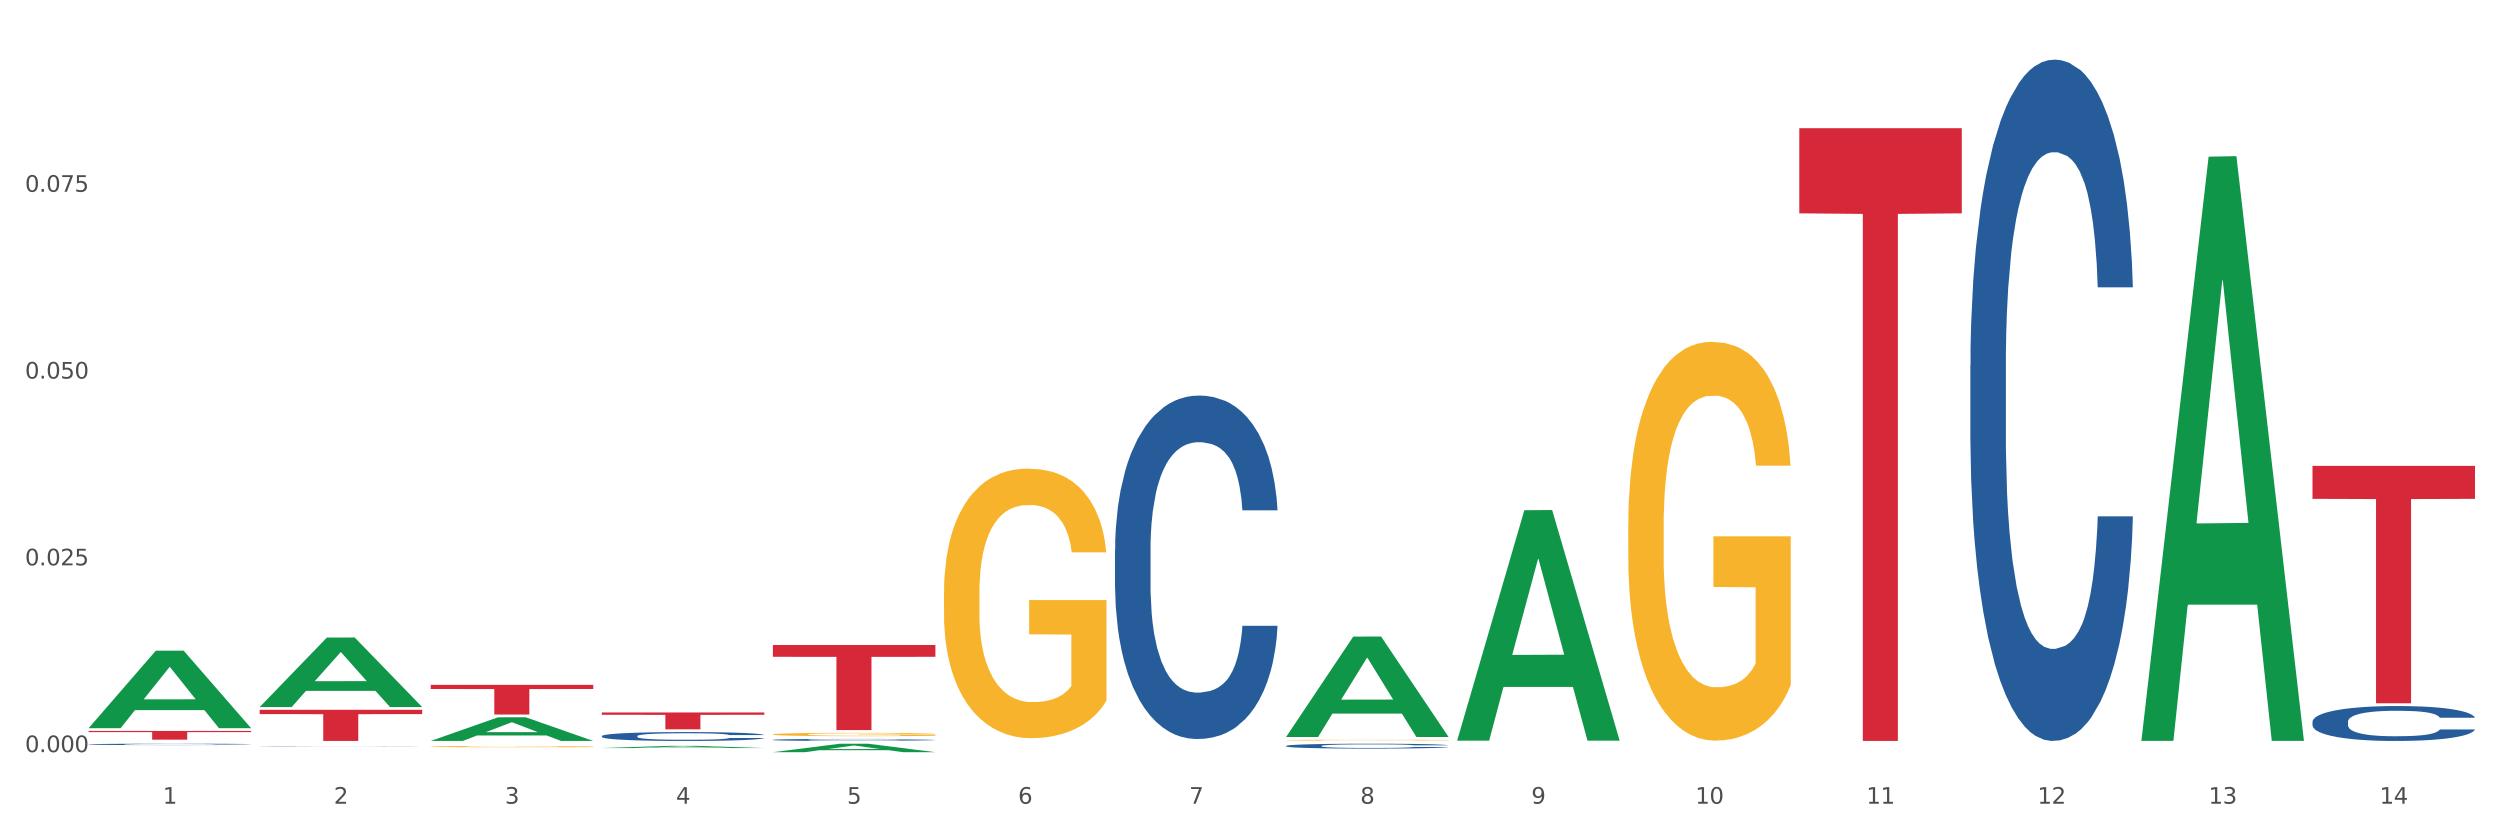 <?xml version="1.0" encoding="utf-8" standalone="no"?>
<!DOCTYPE svg PUBLIC "-//W3C//DTD SVG 1.1//EN"
  "http://www.w3.org/Graphics/SVG/1.1/DTD/svg11.dtd">
<svg xmlns:xlink="http://www.w3.org/1999/xlink" width="1080pt" height="360pt" viewBox="0 0 1080 360" xmlns="http://www.w3.org/2000/svg" version="1.1">
 <rect x="0" y="0" width="1080" height="360" fill="#333333" stroke="none"/>
 <defs>
  <style type="text/css">*{stroke-linejoin: round; stroke-linecap: butt}</style>
 </defs>
 <g id="figure_1">
  <g id="patch_1">
   <path d="M 0 360 
L 1080 360 
L 1080 0 
L 0 0 
z
" style="fill: #ffffff; stroke: #ffffff; stroke-linejoin: miter"/>
  </g>
  <g id="axes_1">
   <g id="matplotlib.axis_1">
    <g id="xtick_1">
     <g id="text_1">
      <!-- 1 -->
      <g style="fill: #4d4d4d" transform="translate(70.332 347.204) scale(0.096 -0.096)">
       <defs>
        <path id="DejaVuSans-31" d="M 794 531 
L 1825 531 
L 1825 4091 
L 703 3866 
L 703 4441 
L 1819 4666 
L 2450 4666 
L 2450 531 
L 3481 531 
L 3481 0 
L 794 0 
L 794 531 
z
" transform="scale(0.016)"/>
       </defs>
       <use xlink:href="#DejaVuSans-31"/>
      </g>
     </g>
    </g>
    <g id="xtick_2">
     <g id="text_2">
      <!-- 2 -->
      <g style="fill: #4d4d4d" transform="translate(144.233 347.204) scale(0.096 -0.096)">
       <defs>
        <path id="DejaVuSans-32" d="M 1228 531 
L 3431 531 
L 3431 0 
L 469 0 
L 469 531 
Q 828 903 1448 1529 
Q 2069 2156 2228 2338 
Q 2531 2678 2651 2914 
Q 2772 3150 2772 3378 
Q 2772 3750 2511 3984 
Q 2250 4219 1831 4219 
Q 1534 4219 1204 4116 
Q 875 4013 500 3803 
L 500 4441 
Q 881 4594 1212 4672 
Q 1544 4750 1819 4750 
Q 2544 4750 2975 4387 
Q 3406 4025 3406 3419 
Q 3406 3131 3298 2873 
Q 3191 2616 2906 2266 
Q 2828 2175 2409 1742 
Q 1991 1309 1228 531 
z
" transform="scale(0.016)"/>
       </defs>
       <use xlink:href="#DejaVuSans-32"/>
      </g>
     </g>
    </g>
    <g id="xtick_3">
     <g id="text_3">
      <!-- 3 -->
      <g style="fill: #4d4d4d" transform="translate(218.134 347.204) scale(0.096 -0.096)">
       <defs>
        <path id="DejaVuSans-33" d="M 2597 2516 
Q 3050 2419 3304 2112 
Q 3559 1806 3559 1356 
Q 3559 666 3084 287 
Q 2609 -91 1734 -91 
Q 1441 -91 1130 -33 
Q 819 25 488 141 
L 488 750 
Q 750 597 1062 519 
Q 1375 441 1716 441 
Q 2309 441 2620 675 
Q 2931 909 2931 1356 
Q 2931 1769 2642 2001 
Q 2353 2234 1838 2234 
L 1294 2234 
L 1294 2753 
L 1863 2753 
Q 2328 2753 2575 2939 
Q 2822 3125 2822 3475 
Q 2822 3834 2567 4026 
Q 2313 4219 1838 4219 
Q 1578 4219 1281 4162 
Q 984 4106 628 3988 
L 628 4550 
Q 988 4650 1302 4700 
Q 1616 4750 1894 4750 
Q 2613 4750 3031 4423 
Q 3450 4097 3450 3541 
Q 3450 3153 3228 2886 
Q 3006 2619 2597 2516 
z
" transform="scale(0.016)"/>
       </defs>
       <use xlink:href="#DejaVuSans-33"/>
      </g>
     </g>
    </g>
    <g id="xtick_4">
     <g id="text_4">
      <!-- 4 -->
      <g style="fill: #4d4d4d" transform="translate(292.034 347.204) scale(0.096 -0.096)">
       <defs>
        <path id="DejaVuSans-34" d="M 2419 4116 
L 825 1625 
L 2419 1625 
L 2419 4116 
z
M 2253 4666 
L 3047 4666 
L 3047 1625 
L 3713 1625 
L 3713 1100 
L 3047 1100 
L 3047 0 
L 2419 0 
L 2419 1100 
L 313 1100 
L 313 1709 
L 2253 4666 
z
" transform="scale(0.016)"/>
       </defs>
       <use xlink:href="#DejaVuSans-34"/>
      </g>
     </g>
    </g>
    <g id="xtick_5">
     <g id="text_5">
      <!-- 5 -->
      <g style="fill: #4d4d4d" transform="translate(365.935 347.204) scale(0.096 -0.096)">
       <defs>
        <path id="DejaVuSans-35" d="M 691 4666 
L 3169 4666 
L 3169 4134 
L 1269 4134 
L 1269 2991 
Q 1406 3038 1543 3061 
Q 1681 3084 1819 3084 
Q 2600 3084 3056 2656 
Q 3513 2228 3513 1497 
Q 3513 744 3044 326 
Q 2575 -91 1722 -91 
Q 1428 -91 1123 -41 
Q 819 9 494 109 
L 494 744 
Q 775 591 1075 516 
Q 1375 441 1709 441 
Q 2250 441 2565 725 
Q 2881 1009 2881 1497 
Q 2881 1984 2565 2268 
Q 2250 2553 1709 2553 
Q 1456 2553 1204 2497 
Q 953 2441 691 2322 
L 691 4666 
z
" transform="scale(0.016)"/>
       </defs>
       <use xlink:href="#DejaVuSans-35"/>
      </g>
     </g>
    </g>
    <g id="xtick_6">
     <g id="text_6">
      <!-- 6 -->
      <g style="fill: #4d4d4d" transform="translate(439.836 347.204) scale(0.096 -0.096)">
       <defs>
        <path id="DejaVuSans-36" d="M 2113 2584 
Q 1688 2584 1439 2293 
Q 1191 2003 1191 1497 
Q 1191 994 1439 701 
Q 1688 409 2113 409 
Q 2538 409 2786 701 
Q 3034 994 3034 1497 
Q 3034 2003 2786 2293 
Q 2538 2584 2113 2584 
z
M 3366 4563 
L 3366 3988 
Q 3128 4100 2886 4159 
Q 2644 4219 2406 4219 
Q 1781 4219 1451 3797 
Q 1122 3375 1075 2522 
Q 1259 2794 1537 2939 
Q 1816 3084 2150 3084 
Q 2853 3084 3261 2657 
Q 3669 2231 3669 1497 
Q 3669 778 3244 343 
Q 2819 -91 2113 -91 
Q 1303 -91 875 529 
Q 447 1150 447 2328 
Q 447 3434 972 4092 
Q 1497 4750 2381 4750 
Q 2619 4750 2861 4703 
Q 3103 4656 3366 4563 
z
" transform="scale(0.016)"/>
       </defs>
       <use xlink:href="#DejaVuSans-36"/>
      </g>
     </g>
    </g>
    <g id="xtick_7">
     <g id="text_7">
      <!-- 7 -->
      <g style="fill: #4d4d4d" transform="translate(513.737 347.204) scale(0.096 -0.096)">
       <defs>
        <path id="DejaVuSans-37" d="M 525 4666 
L 3525 4666 
L 3525 4397 
L 1831 0 
L 1172 0 
L 2766 4134 
L 525 4134 
L 525 4666 
z
" transform="scale(0.016)"/>
       </defs>
       <use xlink:href="#DejaVuSans-37"/>
      </g>
     </g>
    </g>
    <g id="xtick_8">
     <g id="text_8">
      <!-- 8 -->
      <g style="fill: #4d4d4d" transform="translate(587.638 347.204) scale(0.096 -0.096)">
       <defs>
        <path id="DejaVuSans-38" d="M 2034 2216 
Q 1584 2216 1326 1975 
Q 1069 1734 1069 1313 
Q 1069 891 1326 650 
Q 1584 409 2034 409 
Q 2484 409 2743 651 
Q 3003 894 3003 1313 
Q 3003 1734 2745 1975 
Q 2488 2216 2034 2216 
z
M 1403 2484 
Q 997 2584 770 2862 
Q 544 3141 544 3541 
Q 544 4100 942 4425 
Q 1341 4750 2034 4750 
Q 2731 4750 3128 4425 
Q 3525 4100 3525 3541 
Q 3525 3141 3298 2862 
Q 3072 2584 2669 2484 
Q 3125 2378 3379 2068 
Q 3634 1759 3634 1313 
Q 3634 634 3220 271 
Q 2806 -91 2034 -91 
Q 1263 -91 848 271 
Q 434 634 434 1313 
Q 434 1759 690 2068 
Q 947 2378 1403 2484 
z
M 1172 3481 
Q 1172 3119 1398 2916 
Q 1625 2713 2034 2713 
Q 2441 2713 2670 2916 
Q 2900 3119 2900 3481 
Q 2900 3844 2670 4047 
Q 2441 4250 2034 4250 
Q 1625 4250 1398 4047 
Q 1172 3844 1172 3481 
z
" transform="scale(0.016)"/>
       </defs>
       <use xlink:href="#DejaVuSans-38"/>
      </g>
     </g>
    </g>
    <g id="xtick_9">
     <g id="text_9">
      <!-- 9 -->
      <g style="fill: #4d4d4d" transform="translate(661.539 347.204) scale(0.096 -0.096)">
       <defs>
        <path id="DejaVuSans-39" d="M 703 97 
L 703 672 
Q 941 559 1184 500 
Q 1428 441 1663 441 
Q 2288 441 2617 861 
Q 2947 1281 2994 2138 
Q 2813 1869 2534 1725 
Q 2256 1581 1919 1581 
Q 1219 1581 811 2004 
Q 403 2428 403 3163 
Q 403 3881 828 4315 
Q 1253 4750 1959 4750 
Q 2769 4750 3195 4129 
Q 3622 3509 3622 2328 
Q 3622 1225 3098 567 
Q 2575 -91 1691 -91 
Q 1453 -91 1209 -44 
Q 966 3 703 97 
z
M 1959 2075 
Q 2384 2075 2632 2365 
Q 2881 2656 2881 3163 
Q 2881 3666 2632 3958 
Q 2384 4250 1959 4250 
Q 1534 4250 1286 3958 
Q 1038 3666 1038 3163 
Q 1038 2656 1286 2365 
Q 1534 2075 1959 2075 
z
" transform="scale(0.016)"/>
       </defs>
       <use xlink:href="#DejaVuSans-39"/>
      </g>
     </g>
    </g>
    <g id="xtick_10">
     <g id="text_10">
      <!-- 10 -->
      <g style="fill: #4d4d4d" transform="translate(732.386 347.204) scale(0.096 -0.096)">
       <defs>
        <path id="DejaVuSans-30" d="M 2034 4250 
Q 1547 4250 1301 3770 
Q 1056 3291 1056 2328 
Q 1056 1369 1301 889 
Q 1547 409 2034 409 
Q 2525 409 2770 889 
Q 3016 1369 3016 2328 
Q 3016 3291 2770 3770 
Q 2525 4250 2034 4250 
z
M 2034 4750 
Q 2819 4750 3233 4129 
Q 3647 3509 3647 2328 
Q 3647 1150 3233 529 
Q 2819 -91 2034 -91 
Q 1250 -91 836 529 
Q 422 1150 422 2328 
Q 422 3509 836 4129 
Q 1250 4750 2034 4750 
z
" transform="scale(0.016)"/>
       </defs>
       <use xlink:href="#DejaVuSans-31"/>
       <use xlink:href="#DejaVuSans-30" transform="translate(63.623 0)"/>
      </g>
     </g>
    </g>
    <g id="xtick_11">
     <g id="text_11">
      <!-- 11 -->
      <g style="fill: #4d4d4d" transform="translate(806.287 347.204) scale(0.096 -0.096)">
       <use xlink:href="#DejaVuSans-31"/>
       <use xlink:href="#DejaVuSans-31" transform="translate(63.623 0)"/>
      </g>
     </g>
    </g>
    <g id="xtick_12">
     <g id="text_12">
      <!-- 12 -->
      <g style="fill: #4d4d4d" transform="translate(880.187 347.204) scale(0.096 -0.096)">
       <use xlink:href="#DejaVuSans-31"/>
       <use xlink:href="#DejaVuSans-32" transform="translate(63.623 0)"/>
      </g>
     </g>
    </g>
    <g id="xtick_13">
     <g id="text_13">
      <!-- 13 -->
      <g style="fill: #4d4d4d" transform="translate(954.088 347.204) scale(0.096 -0.096)">
       <use xlink:href="#DejaVuSans-31"/>
       <use xlink:href="#DejaVuSans-33" transform="translate(63.623 0)"/>
      </g>
     </g>
    </g>
    <g id="xtick_14">
     <g id="text_14">
      <!-- 14 -->
      <g style="fill: #4d4d4d" transform="translate(1027.989 347.204) scale(0.096 -0.096)">
       <use xlink:href="#DejaVuSans-31"/>
       <use xlink:href="#DejaVuSans-34" transform="translate(63.623 0)"/>
      </g>
     </g>
    </g>
    <g id="xtick_15"/>
    <g id="xtick_16"/>
    <g id="xtick_17"/>
    <g id="xtick_18"/>
    <g id="xtick_19"/>
    <g id="xtick_20"/>
    <g id="xtick_21"/>
    <g id="xtick_22"/>
    <g id="xtick_23"/>
    <g id="xtick_24"/>
    <g id="xtick_25"/>
    <g id="xtick_26"/>
    <g id="xtick_27"/>
   </g>
   <g id="matplotlib.axis_2">
    <g id="ytick_1">
     <g id="text_15">
      <!-- 0.000 -->
      <g style="fill: #4d4d4d" transform="translate(10.8 324.926) scale(0.096 -0.096)">
       <defs>
        <path id="DejaVuSans-2e" d="M 684 794 
L 1344 794 
L 1344 0 
L 684 0 
L 684 794 
z
" transform="scale(0.016)"/>
       </defs>
       <use xlink:href="#DejaVuSans-30"/>
       <use xlink:href="#DejaVuSans-2e" transform="translate(63.623 0)"/>
       <use xlink:href="#DejaVuSans-30" transform="translate(95.41 0)"/>
       <use xlink:href="#DejaVuSans-30" transform="translate(159.033 0)"/>
       <use xlink:href="#DejaVuSans-30" transform="translate(222.656 0)"/>
      </g>
     </g>
    </g>
    <g id="ytick_2">
     <g id="text_16">
      <!-- 0.025 -->
      <g style="fill: #4d4d4d" transform="translate(10.8 244.236) scale(0.096 -0.096)">
       <use xlink:href="#DejaVuSans-30"/>
       <use xlink:href="#DejaVuSans-2e" transform="translate(63.623 0)"/>
       <use xlink:href="#DejaVuSans-30" transform="translate(95.41 0)"/>
       <use xlink:href="#DejaVuSans-32" transform="translate(159.033 0)"/>
       <use xlink:href="#DejaVuSans-35" transform="translate(222.656 0)"/>
      </g>
     </g>
    </g>
    <g id="ytick_3">
     <g id="text_17">
      <!-- 0.050 -->
      <g style="fill: #4d4d4d" transform="translate(10.8 163.546) scale(0.096 -0.096)">
       <use xlink:href="#DejaVuSans-30"/>
       <use xlink:href="#DejaVuSans-2e" transform="translate(63.623 0)"/>
       <use xlink:href="#DejaVuSans-30" transform="translate(95.41 0)"/>
       <use xlink:href="#DejaVuSans-35" transform="translate(159.033 0)"/>
       <use xlink:href="#DejaVuSans-30" transform="translate(222.656 0)"/>
      </g>
     </g>
    </g>
    <g id="ytick_4">
     <g id="text_18">
      <!-- 0.075 -->
      <g style="fill: #4d4d4d" transform="translate(10.8 82.856) scale(0.096 -0.096)">
       <use xlink:href="#DejaVuSans-30"/>
       <use xlink:href="#DejaVuSans-2e" transform="translate(63.623 0)"/>
       <use xlink:href="#DejaVuSans-30" transform="translate(95.41 0)"/>
       <use xlink:href="#DejaVuSans-37" transform="translate(159.033 0)"/>
       <use xlink:href="#DejaVuSans-35" transform="translate(222.656 0)"/>
      </g>
     </g>
    </g>
    <g id="ytick_5"/>
    <g id="ytick_6"/>
    <g id="ytick_7"/>
    <g id="ytick_8"/>
   </g>
   <g id="PolyCollection_1">
    <path d="M 38.283 314.52 
L 38.355 314.489 
L 67.306 281.102 
L 79.321 281.07 
L 108.489 314.583 
L 94.592 314.583 
L 88.296 306.779 
L 58.404 306.779 
L 58.187 306.905 
L 52.107 314.583 
L 38.283 314.583 
L 38.283 314.52 
L 62.167 302.122 
L 84.532 302.091 
L 73.458 288.213 
L 73.314 288.151 
L 73.169 288.245 
L 62.095 302.091 
L 62.167 302.122 
L 38.283 314.52 
z
" clip-path="url(#p59186257cb)" style="fill: #109648"/>
    <path d="M 333.886 319.613 
L 333.969 319.612 
L 333.969 319.589 
L 334.218 319.559 
L 335.131 319.503 
L 336.293 319.46 
L 338.285 319.41 
L 339.363 319.389 
L 340.774 319.366 
L 343.679 319.328 
L 346.998 319.296 
L 349.322 319.278 
L 351.064 319.267 
L 354.965 319.247 
L 357.205 319.238 
L 359.529 319.231 
L 361.521 319.226 
L 364.84 319.221 
L 367.496 319.218 
L 370.566 319.217 
L 373.139 319.218 
L 376.541 319.221 
L 381.52 319.231 
L 383.429 319.237 
L 386.001 319.246 
L 388.657 319.259 
L 390.815 319.272 
L 393.304 319.29 
L 395.877 319.315 
L 398.366 319.345 
L 400.109 319.373 
L 401.52 319.403 
L 402.764 319.439 
L 403.677 319.478 
L 404.092 319.511 
L 388.906 319.511 
L 388.491 319.482 
L 387.661 319.45 
L 386.831 319.428 
L 385.918 319.41 
L 384.508 319.39 
L 383.263 319.377 
L 381.188 319.362 
L 379.28 319.352 
L 377.703 319.347 
L 375.794 319.342 
L 371.728 319.337 
L 368.823 319.337 
L 366.998 319.339 
L 364.757 319.343 
L 362.848 319.348 
L 360.608 319.358 
L 358.865 319.368 
L 357.122 319.382 
L 356.127 319.392 
L 354.633 319.409 
L 353.637 319.424 
L 352.309 319.449 
L 351.562 319.466 
L 350.235 319.512 
L 349.654 319.546 
L 349.405 319.569 
L 349.239 319.595 
L 349.239 319.72 
L 349.737 319.776 
L 350.152 319.801 
L 350.816 319.828 
L 352.06 319.863 
L 353.886 319.898 
L 355.795 319.923 
L 357.371 319.938 
L 358.865 319.949 
L 360.359 319.958 
L 362.185 319.966 
L 363.678 319.971 
L 365.919 319.976 
L 368.574 319.978 
L 370.649 319.978 
L 374.881 319.974 
L 376.79 319.97 
L 378.616 319.964 
L 380.607 319.956 
L 382.184 319.946 
L 383.097 319.939 
L 384.591 319.923 
L 385.752 319.907 
L 386.748 319.889 
L 387.412 319.873 
L 388.159 319.849 
L 388.74 319.821 
L 388.906 319.807 
L 404.092 319.807 
L 403.76 319.836 
L 403.179 319.864 
L 402.018 319.902 
L 401.105 319.923 
L 399.694 319.95 
L 398.2 319.972 
L 396.126 319.997 
L 394.217 320.016 
L 392.225 320.032 
L 390.068 320.046 
L 386.167 320.066 
L 384.757 320.072 
L 381.769 320.082 
L 379.446 320.087 
L 376.043 320.093 
L 372.558 320.096 
L 368.906 320.097 
L 365.67 320.095 
L 362.102 320.091 
L 359.861 320.086 
L 357.371 320.078 
L 354.467 320.067 
L 351.728 320.054 
L 349.156 320.037 
L 346.749 320.019 
L 344.509 319.998 
L 341.604 319.964 
L 339.446 319.93 
L 337.87 319.899 
L 336.791 319.872 
L 335.712 319.838 
L 335.131 319.815 
L 334.218 319.759 
L 333.886 319.707 
L 333.886 319.613 
z
" clip-path="url(#p59186257cb)" style="fill: #255c99"/>
    <path d="M 481.688 237.549 
L 481.771 237.414 
L 481.771 233.62 
L 482.02 228.471 
L 482.933 218.985 
L 484.095 211.804 
L 486.086 203.402 
L 487.165 199.879 
L 488.576 195.95 
L 491.48 189.581 
L 494.8 184.161 
L 497.123 181.18 
L 498.866 179.283 
L 502.767 175.895 
L 505.007 174.405 
L 507.331 173.185 
L 509.322 172.372 
L 512.642 171.424 
L 515.297 171.017 
L 518.368 170.882 
L 520.94 171.017 
L 524.343 171.559 
L 529.322 173.185 
L 531.231 174.134 
L 533.803 175.76 
L 536.459 177.928 
L 538.616 180.096 
L 541.106 183.212 
L 543.678 187.278 
L 546.168 192.427 
L 547.911 197.169 
L 549.321 202.183 
L 550.566 208.281 
L 551.479 214.92 
L 551.894 220.476 
L 536.708 220.476 
L 536.293 215.462 
L 535.463 210.042 
L 534.633 206.384 
L 533.72 203.402 
L 532.309 200.015 
L 531.065 197.847 
L 528.99 195.272 
L 527.081 193.646 
L 525.505 192.698 
L 523.596 191.885 
L 519.53 191.072 
L 516.625 191.072 
L 514.799 191.343 
L 512.559 192.02 
L 510.65 192.969 
L 508.41 194.595 
L 506.667 196.356 
L 504.924 198.66 
L 503.928 200.286 
L 502.435 203.267 
L 501.439 205.706 
L 500.111 209.907 
L 499.364 212.888 
L 498.036 220.611 
L 497.455 226.303 
L 497.206 230.232 
L 497.04 234.568 
L 497.04 255.707 
L 497.538 265.192 
L 497.953 269.257 
L 498.617 273.864 
L 499.862 279.826 
L 501.688 285.653 
L 503.596 289.854 
L 505.173 292.428 
L 506.667 294.325 
L 508.161 295.816 
L 509.986 297.171 
L 511.48 297.984 
L 513.721 298.797 
L 516.376 299.203 
L 518.451 299.203 
L 522.683 298.526 
L 524.592 297.848 
L 526.417 296.9 
L 528.409 295.409 
L 529.986 293.783 
L 530.899 292.564 
L 532.392 289.989 
L 533.554 287.279 
L 534.55 284.162 
L 535.214 281.452 
L 535.961 277.387 
L 536.542 272.78 
L 536.708 270.341 
L 551.894 270.341 
L 551.562 275.219 
L 550.981 279.962 
L 549.819 286.331 
L 548.906 289.989 
L 547.496 294.461 
L 546.002 298.255 
L 543.927 302.455 
L 542.019 305.572 
L 540.027 308.282 
L 537.869 310.721 
L 533.969 314.109 
L 532.558 315.057 
L 529.571 316.683 
L 527.247 317.632 
L 523.845 318.58 
L 520.359 319.122 
L 516.708 319.258 
L 513.472 318.987 
L 509.903 318.174 
L 507.663 317.361 
L 505.173 316.141 
L 502.269 314.244 
L 499.53 311.941 
L 496.958 309.231 
L 494.551 306.114 
L 492.31 302.591 
L 489.406 296.764 
L 487.248 291.073 
L 485.671 285.789 
L 484.593 281.317 
L 483.514 275.626 
L 482.933 271.696 
L 482.02 262.211 
L 481.688 253.403 
L 481.688 237.549 
z
" clip-path="url(#p59186257cb)" style="fill: #255c99"/>
    <path d="M 555.589 322.23 
L 555.672 322.228 
L 555.672 322.174 
L 555.921 322.101 
L 556.834 321.965 
L 557.996 321.863 
L 559.987 321.743 
L 561.066 321.693 
L 562.477 321.637 
L 565.381 321.546 
L 568.701 321.468 
L 571.024 321.426 
L 572.767 321.399 
L 576.667 321.351 
L 578.908 321.329 
L 581.232 321.312 
L 583.223 321.3 
L 586.543 321.287 
L 589.198 321.281 
L 592.269 321.279 
L 594.841 321.281 
L 598.244 321.289 
L 603.223 321.312 
L 605.131 321.325 
L 607.704 321.349 
L 610.36 321.38 
L 612.517 321.41 
L 615.007 321.455 
L 617.579 321.513 
L 620.069 321.586 
L 621.812 321.654 
L 623.222 321.726 
L 624.467 321.813 
L 625.38 321.907 
L 625.795 321.987 
L 610.608 321.987 
L 610.194 321.915 
L 609.364 321.838 
L 608.534 321.785 
L 607.621 321.743 
L 606.21 321.695 
L 604.965 321.664 
L 602.891 321.627 
L 600.982 321.604 
L 599.405 321.59 
L 597.497 321.579 
L 593.43 321.567 
L 590.526 321.567 
L 588.7 321.571 
L 586.46 321.581 
L 584.551 321.594 
L 582.31 321.617 
L 580.568 321.642 
L 578.825 321.675 
L 577.829 321.699 
L 576.335 321.741 
L 575.34 321.776 
L 574.012 321.836 
L 573.265 321.878 
L 571.937 321.988 
L 571.356 322.07 
L 571.107 322.126 
L 570.941 322.188 
L 570.941 322.489 
L 571.439 322.624 
L 571.854 322.682 
L 572.518 322.748 
L 573.763 322.833 
L 575.589 322.916 
L 577.497 322.976 
L 579.074 323.013 
L 580.568 323.04 
L 582.061 323.061 
L 583.887 323.081 
L 585.381 323.092 
L 587.621 323.104 
L 590.277 323.11 
L 592.352 323.11 
L 596.584 323.1 
L 598.493 323.09 
L 600.318 323.077 
L 602.31 323.056 
L 603.887 323.032 
L 604.799 323.015 
L 606.293 322.978 
L 607.455 322.94 
L 608.451 322.895 
L 609.115 322.856 
L 609.862 322.798 
L 610.443 322.733 
L 610.608 322.698 
L 625.795 322.698 
L 625.463 322.768 
L 624.882 322.835 
L 623.72 322.926 
L 622.807 322.978 
L 621.397 323.042 
L 619.903 323.096 
L 617.828 323.156 
L 615.92 323.201 
L 613.928 323.239 
L 611.77 323.274 
L 607.87 323.322 
L 606.459 323.336 
L 603.472 323.359 
L 601.148 323.373 
L 597.746 323.386 
L 594.26 323.394 
L 590.609 323.396 
L 587.373 323.392 
L 583.804 323.38 
L 581.564 323.369 
L 579.074 323.351 
L 576.169 323.324 
L 573.431 323.291 
L 570.858 323.253 
L 568.452 323.208 
L 566.211 323.158 
L 563.307 323.075 
L 561.149 322.994 
L 559.572 322.918 
L 558.494 322.855 
L 557.415 322.773 
L 556.834 322.717 
L 555.921 322.582 
L 555.589 322.456 
L 555.589 322.23 
z
" clip-path="url(#p59186257cb)" style="fill: #255c99"/>
    <path d="M 851.192 158.01 
L 851.275 157.741 
L 851.275 150.215 
L 851.524 140 
L 852.437 121.184 
L 853.599 106.937 
L 855.591 90.272 
L 856.67 83.283 
L 858.08 75.488 
L 860.985 62.854 
L 864.304 52.102 
L 866.628 46.188 
L 868.37 42.425 
L 872.271 35.705 
L 874.511 32.748 
L 876.835 30.329 
L 878.827 28.716 
L 882.146 26.835 
L 884.802 26.028 
L 887.872 25.759 
L 890.445 26.028 
L 893.847 27.104 
L 898.826 30.329 
L 900.735 32.211 
L 903.307 35.436 
L 905.963 39.737 
L 908.121 44.038 
L 910.61 50.22 
L 913.183 58.284 
L 915.672 68.499 
L 917.415 77.907 
L 918.826 87.853 
L 920.071 99.949 
L 920.983 113.12 
L 921.398 124.141 
L 906.212 124.141 
L 905.797 114.195 
L 904.967 103.443 
L 904.137 96.185 
L 903.224 90.272 
L 901.814 83.552 
L 900.569 79.251 
L 898.494 74.144 
L 896.586 70.918 
L 895.009 69.037 
L 893.1 67.424 
L 889.034 65.811 
L 886.129 65.811 
L 884.304 66.348 
L 882.063 67.693 
L 880.154 69.574 
L 877.914 72.8 
L 876.171 76.294 
L 874.428 80.864 
L 873.433 84.089 
L 871.939 90.003 
L 870.943 94.841 
L 869.615 103.174 
L 868.868 109.088 
L 867.541 124.41 
L 866.96 135.699 
L 866.711 143.494 
L 866.545 152.096 
L 866.545 194.029 
L 867.043 212.845 
L 867.458 220.909 
L 868.122 230.048 
L 869.366 241.876 
L 871.192 253.434 
L 873.101 261.767 
L 874.677 266.874 
L 876.171 270.637 
L 877.665 273.594 
L 879.491 276.282 
L 880.984 277.895 
L 883.225 279.508 
L 885.88 280.314 
L 887.955 280.314 
L 892.187 278.97 
L 894.096 277.626 
L 895.922 275.745 
L 897.913 272.788 
L 899.49 269.562 
L 900.403 267.143 
L 901.897 262.036 
L 903.058 256.66 
L 904.054 250.477 
L 904.718 245.101 
L 905.465 237.037 
L 906.046 227.898 
L 906.212 223.06 
L 921.398 223.06 
L 921.066 232.737 
L 920.485 242.145 
L 919.324 254.778 
L 918.411 262.036 
L 917 270.906 
L 915.506 278.433 
L 913.432 286.766 
L 911.523 292.948 
L 909.531 298.324 
L 907.374 303.162 
L 903.473 309.882 
L 902.063 311.764 
L 899.075 314.99 
L 896.752 316.871 
L 893.349 318.753 
L 889.864 319.828 
L 886.212 320.097 
L 882.976 319.559 
L 879.408 317.947 
L 877.167 316.334 
L 874.677 313.915 
L 871.773 310.151 
L 869.034 305.582 
L 866.462 300.206 
L 864.055 294.023 
L 861.815 287.034 
L 858.91 275.476 
L 856.752 264.186 
L 855.176 253.703 
L 854.097 244.833 
L 853.018 233.543 
L 852.437 225.748 
L 851.524 206.932 
L 851.192 189.459 
L 851.192 158.01 
z
" clip-path="url(#p59186257cb)" style="fill: #255c99"/>
    <path d="M 998.994 311.787 
L 999.077 311.773 
L 999.077 311.387 
L 999.326 310.863 
L 1000.239 309.899 
L 1001.401 309.168 
L 1003.392 308.314 
L 1004.471 307.956 
L 1005.882 307.556 
L 1008.786 306.908 
L 1012.106 306.357 
L 1014.43 306.054 
L 1016.172 305.861 
L 1020.073 305.516 
L 1022.313 305.365 
L 1024.637 305.241 
L 1026.628 305.158 
L 1029.948 305.062 
L 1032.603 305.02 
L 1035.674 305.006 
L 1038.246 305.02 
L 1041.649 305.075 
L 1046.628 305.241 
L 1048.537 305.337 
L 1051.109 305.503 
L 1053.765 305.723 
L 1055.922 305.944 
L 1058.412 306.26 
L 1060.984 306.674 
L 1063.474 307.198 
L 1065.217 307.68 
L 1066.627 308.19 
L 1067.872 308.81 
L 1068.785 309.485 
L 1069.2 310.05 
L 1054.014 310.05 
L 1053.599 309.54 
L 1052.769 308.989 
L 1051.939 308.617 
L 1051.026 308.314 
L 1049.615 307.969 
L 1048.371 307.749 
L 1046.296 307.487 
L 1044.387 307.322 
L 1042.811 307.225 
L 1040.902 307.142 
L 1036.836 307.06 
L 1033.931 307.06 
L 1032.105 307.087 
L 1029.865 307.156 
L 1027.956 307.253 
L 1025.716 307.418 
L 1023.973 307.597 
L 1022.23 307.832 
L 1021.234 307.997 
L 1019.741 308.3 
L 1018.745 308.548 
L 1017.417 308.975 
L 1016.67 309.279 
L 1015.342 310.064 
L 1014.761 310.643 
L 1014.512 311.043 
L 1014.347 311.484 
L 1014.347 313.633 
L 1014.844 314.598 
L 1015.259 315.012 
L 1015.923 315.48 
L 1017.168 316.087 
L 1018.994 316.679 
L 1020.902 317.106 
L 1022.479 317.368 
L 1023.973 317.561 
L 1025.467 317.713 
L 1027.292 317.851 
L 1028.786 317.933 
L 1031.027 318.016 
L 1033.682 318.057 
L 1035.757 318.057 
L 1039.989 317.988 
L 1041.898 317.919 
L 1043.723 317.823 
L 1045.715 317.671 
L 1047.292 317.506 
L 1048.205 317.382 
L 1049.698 317.12 
L 1050.86 316.845 
L 1051.856 316.528 
L 1052.52 316.252 
L 1053.267 315.839 
L 1053.848 315.37 
L 1054.014 315.122 
L 1069.2 315.122 
L 1068.868 315.618 
L 1068.287 316.1 
L 1067.125 316.748 
L 1066.213 317.12 
L 1064.802 317.575 
L 1063.308 317.961 
L 1061.233 318.388 
L 1059.325 318.705 
L 1057.333 318.981 
L 1055.175 319.229 
L 1051.275 319.573 
L 1049.864 319.67 
L 1046.877 319.835 
L 1044.553 319.932 
L 1041.151 320.028 
L 1037.665 320.083 
L 1034.014 320.097 
L 1030.778 320.069 
L 1027.209 319.987 
L 1024.969 319.904 
L 1022.479 319.78 
L 1019.575 319.587 
L 1016.836 319.353 
L 1014.264 319.077 
L 1011.857 318.76 
L 1009.616 318.402 
L 1006.712 317.809 
L 1004.554 317.23 
L 1002.977 316.693 
L 1001.899 316.238 
L 1000.82 315.659 
L 1000.239 315.26 
L 999.326 314.295 
L 998.994 313.399 
L 998.994 311.787 
z
" clip-path="url(#p59186257cb)" style="fill: #255c99"/>
    <path d="M 38.283 321.553 
L 38.366 321.552 
L 38.366 321.536 
L 38.615 321.515 
L 39.528 321.476 
L 40.69 321.447 
L 42.681 321.412 
L 43.76 321.398 
L 45.171 321.382 
L 48.075 321.356 
L 51.395 321.333 
L 53.718 321.321 
L 55.461 321.313 
L 59.361 321.3 
L 61.602 321.293 
L 63.926 321.288 
L 65.917 321.285 
L 69.237 321.281 
L 71.892 321.28 
L 74.963 321.279 
L 77.535 321.28 
L 80.938 321.282 
L 85.917 321.288 
L 87.825 321.292 
L 90.398 321.299 
L 93.053 321.308 
L 95.211 321.317 
L 97.701 321.33 
L 100.273 321.346 
L 102.763 321.367 
L 104.506 321.387 
L 105.916 321.407 
L 107.161 321.432 
L 108.074 321.46 
L 108.489 321.482 
L 93.302 321.482 
L 92.888 321.462 
L 92.058 321.44 
L 91.228 321.425 
L 90.315 321.412 
L 88.904 321.399 
L 87.659 321.39 
L 85.585 321.379 
L 83.676 321.372 
L 82.099 321.369 
L 80.191 321.365 
L 76.124 321.362 
L 73.22 321.362 
L 71.394 321.363 
L 69.154 321.366 
L 67.245 321.37 
L 65.004 321.376 
L 63.262 321.384 
L 61.519 321.393 
L 60.523 321.4 
L 59.029 321.412 
L 58.034 321.422 
L 56.706 321.439 
L 55.959 321.451 
L 54.631 321.483 
L 54.05 321.506 
L 53.801 321.523 
L 53.635 321.54 
L 53.635 321.627 
L 54.133 321.666 
L 54.548 321.683 
L 55.212 321.702 
L 56.457 321.726 
L 58.283 321.75 
L 60.191 321.767 
L 61.768 321.778 
L 63.262 321.786 
L 64.755 321.792 
L 66.581 321.797 
L 68.075 321.801 
L 70.315 321.804 
L 72.971 321.806 
L 75.046 321.806 
L 79.278 321.803 
L 81.187 321.8 
L 83.012 321.796 
L 85.004 321.79 
L 86.581 321.783 
L 87.493 321.778 
L 88.987 321.768 
L 90.149 321.757 
L 91.145 321.744 
L 91.809 321.733 
L 92.556 321.716 
L 93.136 321.697 
L 93.302 321.687 
L 108.489 321.687 
L 108.157 321.707 
L 107.576 321.727 
L 106.414 321.753 
L 105.501 321.768 
L 104.091 321.786 
L 102.597 321.802 
L 100.522 321.819 
L 98.614 321.832 
L 96.622 321.843 
L 94.464 321.853 
L 90.564 321.867 
L 89.153 321.871 
L 86.166 321.877 
L 83.842 321.881 
L 80.44 321.885 
L 76.954 321.887 
L 73.303 321.888 
L 70.066 321.887 
L 66.498 321.883 
L 64.257 321.88 
L 61.768 321.875 
L 58.863 321.867 
L 56.125 321.858 
L 53.552 321.847 
L 51.146 321.834 
L 48.905 321.819 
L 46.001 321.796 
L 43.843 321.772 
L 42.266 321.75 
L 41.187 321.732 
L 40.109 321.709 
L 39.528 321.693 
L 38.615 321.654 
L 38.283 321.618 
L 38.283 321.553 
z
" clip-path="url(#p59186257cb)" style="fill: #255c99"/>
    <path d="M 38.283 315.765 
L 108.489 315.765 
L 108.489 316.288 
L 80.872 316.291 
L 80.872 319.525 
L 65.733 319.525 
L 65.733 316.291 
L 38.283 316.288 
L 38.283 315.769 
L 38.283 315.765 
z
" clip-path="url(#p59186257cb)" style="fill: #d62839"/>
    <path d="M 112.184 306.64 
L 182.39 306.64 
L 182.39 308.51 
L 154.773 308.523 
L 154.773 320.097 
L 139.634 320.097 
L 139.634 308.523 
L 112.184 308.51 
L 112.184 306.653 
L 112.184 306.64 
z
" clip-path="url(#p59186257cb)" style="fill: #d62839"/>
    <path d="M 186.085 295.876 
L 256.291 295.876 
L 256.291 297.656 
L 228.674 297.668 
L 228.674 308.684 
L 213.535 308.684 
L 213.535 297.668 
L 186.085 297.656 
L 186.085 295.888 
L 186.085 295.876 
z
" clip-path="url(#p59186257cb)" style="fill: #d62839"/>
    <path d="M 259.986 307.791 
L 330.191 307.791 
L 330.191 308.803 
L 302.575 308.81 
L 302.575 315.072 
L 287.436 315.072 
L 287.436 308.81 
L 259.986 308.803 
L 259.986 307.798 
L 259.986 307.791 
z
" clip-path="url(#p59186257cb)" style="fill: #d62839"/>
    <path d="M 333.886 278.631 
L 404.092 278.631 
L 404.092 283.741 
L 376.476 283.775 
L 376.476 315.402 
L 361.337 315.402 
L 361.337 283.775 
L 333.886 283.741 
L 333.886 278.666 
L 333.886 278.631 
z
" clip-path="url(#p59186257cb)" style="fill: #d62839"/>
    <path d="M 777.292 55.38 
L 847.497 55.38 
L 847.497 92.164 
L 819.881 92.412 
L 819.881 320.072 
L 804.742 320.072 
L 804.742 92.412 
L 777.292 92.164 
L 777.292 55.629 
L 777.292 55.38 
z
" clip-path="url(#p59186257cb)" style="fill: #d62839"/>
    <path d="M 998.994 201.247 
L 1069.2 201.247 
L 1069.2 215.501 
L 1041.583 215.598 
L 1041.583 303.824 
L 1026.444 303.824 
L 1026.444 215.598 
L 998.994 215.501 
L 998.994 201.343 
L 998.994 201.247 
z
" clip-path="url(#p59186257cb)" style="fill: #d62839"/>
    <path d="M 259.986 317.981 
L 260.069 317.977 
L 260.069 317.879 
L 260.318 317.746 
L 261.23 317.5 
L 262.392 317.314 
L 264.384 317.097 
L 265.463 317.005 
L 266.873 316.904 
L 269.778 316.739 
L 273.097 316.598 
L 275.421 316.521 
L 277.164 316.472 
L 281.064 316.384 
L 283.305 316.346 
L 285.628 316.314 
L 287.62 316.293 
L 290.939 316.269 
L 293.595 316.258 
L 296.665 316.254 
L 299.238 316.258 
L 302.64 316.272 
L 307.619 316.314 
L 309.528 316.339 
L 312.101 316.381 
L 314.756 316.437 
L 316.914 316.493 
L 319.403 316.574 
L 321.976 316.679 
L 324.465 316.812 
L 326.208 316.935 
L 327.619 317.065 
L 328.864 317.223 
L 329.776 317.395 
L 330.191 317.539 
L 315.005 317.539 
L 314.59 317.409 
L 313.76 317.269 
L 312.93 317.174 
L 312.018 317.097 
L 310.607 317.009 
L 309.362 316.953 
L 307.287 316.886 
L 305.379 316.844 
L 303.802 316.819 
L 301.893 316.798 
L 297.827 316.777 
L 294.923 316.777 
L 293.097 316.784 
L 290.856 316.802 
L 288.948 316.826 
L 286.707 316.869 
L 284.964 316.914 
L 283.222 316.974 
L 282.226 317.016 
L 280.732 317.093 
L 279.736 317.156 
L 278.408 317.265 
L 277.662 317.342 
L 276.334 317.542 
L 275.753 317.69 
L 275.504 317.791 
L 275.338 317.904 
L 275.338 318.451 
L 275.836 318.697 
L 276.251 318.802 
L 276.915 318.921 
L 278.159 319.076 
L 279.985 319.227 
L 281.894 319.335 
L 283.471 319.402 
L 284.964 319.451 
L 286.458 319.49 
L 288.284 319.525 
L 289.777 319.546 
L 292.018 319.567 
L 294.674 319.578 
L 296.748 319.578 
L 300.98 319.56 
L 302.889 319.542 
L 304.715 319.518 
L 306.706 319.479 
L 308.283 319.437 
L 309.196 319.406 
L 310.69 319.339 
L 311.852 319.269 
L 312.847 319.188 
L 313.511 319.118 
L 314.258 319.013 
L 314.839 318.893 
L 315.005 318.83 
L 330.191 318.83 
L 329.859 318.956 
L 329.279 319.079 
L 328.117 319.244 
L 327.204 319.339 
L 325.793 319.455 
L 324.299 319.553 
L 322.225 319.662 
L 320.316 319.743 
L 318.324 319.813 
L 316.167 319.876 
L 312.267 319.964 
L 310.856 319.988 
L 307.868 320.03 
L 305.545 320.055 
L 302.142 320.079 
L 298.657 320.093 
L 295.006 320.097 
L 291.769 320.09 
L 288.201 320.069 
L 285.96 320.048 
L 283.471 320.016 
L 280.566 319.967 
L 277.827 319.907 
L 275.255 319.837 
L 272.848 319.757 
L 270.608 319.665 
L 267.703 319.514 
L 265.546 319.367 
L 263.969 319.23 
L 262.89 319.114 
L 261.811 318.967 
L 261.23 318.865 
L 260.318 318.62 
L 259.986 318.392 
L 259.986 317.981 
z
" clip-path="url(#p59186257cb)" style="fill: #255c99"/>
    <path d="M 186.085 322.543 
L 186.168 322.542 
L 186.168 322.524 
L 186.333 322.509 
L 187.162 322.471 
L 188.406 322.439 
L 189.317 322.423 
L 190.229 322.409 
L 191.307 322.395 
L 192.633 322.381 
L 195.037 322.361 
L 196.529 322.35 
L 198.352 322.339 
L 201.668 322.323 
L 204.071 322.314 
L 206.558 322.306 
L 210.619 322.297 
L 213.272 322.293 
L 216.09 322.29 
L 219.488 322.288 
L 222.058 322.287 
L 227.694 322.289 
L 232.502 322.293 
L 234.823 322.297 
L 237.807 322.303 
L 239.381 322.307 
L 241.951 322.315 
L 244.603 322.326 
L 246.427 322.335 
L 249.162 322.352 
L 251.234 322.369 
L 253.141 322.39 
L 254.135 322.405 
L 254.881 322.419 
L 255.545 322.434 
L 256.208 322.459 
L 241.288 322.459 
L 240.708 322.441 
L 239.796 322.425 
L 238.47 322.409 
L 237.309 322.398 
L 235.32 322.386 
L 233.496 322.378 
L 231.59 322.372 
L 229.269 322.367 
L 227.446 322.364 
L 224.876 322.362 
L 219.82 322.363 
L 216.422 322.367 
L 214.101 322.372 
L 212.609 322.376 
L 211.283 322.381 
L 209.791 322.388 
L 208.05 322.399 
L 206.807 322.409 
L 205.563 322.421 
L 204.569 322.433 
L 203.657 322.447 
L 202.911 322.462 
L 202.331 322.478 
L 201.833 322.497 
L 201.419 322.529 
L 201.419 322.598 
L 201.585 322.614 
L 201.999 322.634 
L 202.496 322.65 
L 203.325 322.669 
L 204.071 322.681 
L 205.48 322.699 
L 207.055 322.715 
L 208.299 322.724 
L 209.542 322.732 
L 211.697 322.743 
L 214.101 322.752 
L 216.173 322.758 
L 218.991 322.763 
L 220.898 322.765 
L 222.555 322.766 
L 226.617 322.766 
L 229.518 322.765 
L 232.75 322.761 
L 235.237 322.757 
L 237.309 322.751 
L 239.63 322.742 
L 241.122 322.733 
L 241.122 322.628 
L 222.887 322.627 
L 222.887 322.557 
L 256.291 322.557 
L 256.291 322.763 
L 254.881 322.774 
L 253.307 322.783 
L 251.649 322.792 
L 249.162 322.802 
L 246.178 322.813 
L 243.526 322.82 
L 240.708 322.826 
L 237.392 322.831 
L 233.082 322.836 
L 230.43 322.838 
L 227.114 322.84 
L 223.218 322.84 
L 219.82 322.839 
L 216.504 322.837 
L 213.023 322.832 
L 209.625 322.826 
L 207.055 322.819 
L 204.486 322.811 
L 201.75 322.8 
L 199.595 322.79 
L 197.938 322.781 
L 196.114 322.77 
L 194.125 322.754 
L 192.633 322.741 
L 191.307 322.727 
L 189.898 322.709 
L 188.903 322.693 
L 187.908 322.673 
L 187.328 322.659 
L 186.665 322.636 
L 186.168 322.604 
L 186.085 322.543 
z
" clip-path="url(#p59186257cb)" style="fill: #f7b32b"/>
    <path d="M 703.391 227.287 
L 703.474 227.13 
L 703.474 221.466 
L 703.639 216.588 
L 704.468 204.788 
L 705.712 195.032 
L 706.623 189.84 
L 707.535 185.592 
L 708.613 181.344 
L 709.939 176.938 
L 712.343 170.487 
L 713.835 167.183 
L 715.658 163.721 
L 718.974 158.686 
L 721.377 155.854 
L 723.864 153.494 
L 727.925 150.662 
L 730.578 149.403 
L 733.396 148.459 
L 736.794 147.83 
L 739.364 147.673 
L 745 148.145 
L 749.808 149.561 
L 752.129 150.662 
L 755.113 152.55 
L 756.687 153.809 
L 759.257 156.326 
L 761.909 159.631 
L 763.733 162.463 
L 766.468 167.812 
L 768.54 173.162 
L 770.447 179.77 
L 771.441 184.333 
L 772.187 188.581 
L 772.851 193.459 
L 773.514 201.169 
L 758.594 201.169 
L 758.014 195.662 
L 757.102 190.469 
L 755.776 185.435 
L 754.615 182.288 
L 752.626 178.354 
L 750.802 175.837 
L 748.896 173.949 
L 746.575 172.375 
L 744.752 171.588 
L 742.182 170.959 
L 737.126 171.116 
L 733.728 172.375 
L 731.407 173.949 
L 729.915 175.365 
L 728.589 176.938 
L 727.097 179.141 
L 725.356 182.445 
L 724.113 185.435 
L 722.869 189.211 
L 721.875 192.987 
L 720.963 197.393 
L 720.217 202.113 
L 719.637 206.99 
L 719.139 212.969 
L 718.725 222.882 
L 718.725 244.438 
L 718.891 249.315 
L 719.305 255.766 
L 719.802 260.644 
L 720.631 266.465 
L 721.377 270.399 
L 722.786 276.063 
L 724.361 280.784 
L 725.605 283.773 
L 726.848 286.291 
L 729.003 289.752 
L 731.407 292.584 
L 733.479 294.315 
L 736.297 295.888 
L 738.204 296.518 
L 739.861 296.832 
L 743.923 296.832 
L 746.824 296.36 
L 750.056 295.259 
L 752.543 293.843 
L 754.615 292.112 
L 756.936 289.28 
L 758.428 286.605 
L 758.428 253.721 
L 740.193 253.563 
L 740.193 231.693 
L 773.597 231.693 
L 773.597 295.888 
L 772.187 299.193 
L 770.613 302.182 
L 768.955 304.857 
L 766.468 308.161 
L 763.484 311.308 
L 760.832 313.511 
L 758.014 315.399 
L 754.698 317.129 
L 750.388 318.703 
L 747.736 319.332 
L 744.42 319.804 
L 740.524 319.962 
L 737.126 319.647 
L 733.811 318.86 
L 730.329 317.444 
L 726.931 315.399 
L 724.361 313.353 
L 721.792 310.836 
L 719.057 307.532 
L 716.901 304.385 
L 715.244 301.553 
L 713.42 297.934 
L 711.431 293.214 
L 709.939 288.965 
L 708.613 284.56 
L 707.204 278.895 
L 706.209 274.018 
L 705.214 267.882 
L 704.634 263.319 
L 703.971 256.238 
L 703.474 246.326 
L 703.391 227.287 
z
" clip-path="url(#p59186257cb)" style="fill: #f7b32b"/>
    <path d="M 555.589 319.745 
L 555.672 319.745 
L 555.672 319.733 
L 555.838 319.722 
L 556.667 319.697 
L 557.91 319.676 
L 558.822 319.665 
L 559.733 319.656 
L 560.811 319.646 
L 562.137 319.637 
L 564.541 319.623 
L 566.033 319.616 
L 567.856 319.609 
L 571.172 319.598 
L 573.576 319.592 
L 576.062 319.587 
L 580.124 319.581 
L 582.776 319.578 
L 585.594 319.576 
L 588.993 319.575 
L 591.562 319.574 
L 597.199 319.575 
L 602.006 319.578 
L 604.327 319.581 
L 607.311 319.585 
L 608.886 319.587 
L 611.455 319.593 
L 614.108 319.6 
L 615.931 319.606 
L 618.667 319.617 
L 620.739 319.629 
L 622.645 319.643 
L 623.64 319.653 
L 624.386 319.662 
L 625.049 319.672 
L 625.712 319.689 
L 610.792 319.689 
L 610.212 319.677 
L 609.3 319.666 
L 607.974 319.655 
L 606.814 319.649 
L 604.824 319.64 
L 603.001 319.635 
L 601.094 319.631 
L 598.773 319.627 
L 596.95 319.626 
L 594.38 319.624 
L 589.324 319.625 
L 585.926 319.627 
L 583.605 319.631 
L 582.113 319.634 
L 580.787 319.637 
L 579.295 319.642 
L 577.554 319.649 
L 576.311 319.655 
L 575.068 319.663 
L 574.073 319.671 
L 573.161 319.681 
L 572.415 319.691 
L 571.835 319.702 
L 571.338 319.714 
L 570.923 319.736 
L 570.923 319.782 
L 571.089 319.792 
L 571.503 319.806 
L 572.001 319.817 
L 572.83 319.829 
L 573.576 319.838 
L 574.985 319.85 
L 576.56 319.86 
L 577.803 319.866 
L 579.046 319.872 
L 581.201 319.879 
L 583.605 319.885 
L 585.677 319.889 
L 588.495 319.892 
L 590.402 319.894 
L 592.06 319.895 
L 596.121 319.895 
L 599.022 319.893 
L 602.255 319.891 
L 604.741 319.888 
L 606.814 319.884 
L 609.134 319.878 
L 610.626 319.873 
L 610.626 319.802 
L 592.391 319.802 
L 592.391 319.755 
L 625.795 319.755 
L 625.795 319.892 
L 624.386 319.9 
L 622.811 319.906 
L 621.153 319.912 
L 618.667 319.919 
L 615.683 319.926 
L 613.03 319.93 
L 610.212 319.934 
L 606.896 319.938 
L 602.586 319.941 
L 599.934 319.943 
L 596.618 319.944 
L 592.723 319.944 
L 589.324 319.944 
L 586.009 319.942 
L 582.527 319.939 
L 579.129 319.934 
L 576.56 319.93 
L 573.99 319.925 
L 571.255 319.917 
L 569.1 319.911 
L 567.442 319.905 
L 565.618 319.897 
L 563.629 319.887 
L 562.137 319.878 
L 560.811 319.868 
L 559.402 319.856 
L 558.407 319.846 
L 557.413 319.832 
L 556.832 319.823 
L 556.169 319.807 
L 555.672 319.786 
L 555.589 319.745 
z
" clip-path="url(#p59186257cb)" style="fill: #f7b32b"/>
    <path d="M 407.787 256.26 
L 407.87 256.153 
L 407.87 252.325 
L 408.036 249.028 
L 408.865 241.052 
L 410.108 234.459 
L 411.02 230.949 
L 411.932 228.078 
L 413.009 225.207 
L 414.335 222.229 
L 416.739 217.869 
L 418.231 215.636 
L 420.055 213.296 
L 423.37 209.893 
L 425.774 207.979 
L 428.261 206.384 
L 432.322 204.47 
L 434.974 203.619 
L 437.793 202.981 
L 441.191 202.555 
L 443.761 202.449 
L 449.397 202.768 
L 454.204 203.725 
L 456.525 204.47 
L 459.509 205.746 
L 461.084 206.596 
L 463.654 208.298 
L 466.306 210.531 
L 468.129 212.445 
L 470.865 216.061 
L 472.937 219.677 
L 474.843 224.143 
L 475.838 227.227 
L 476.584 230.099 
L 477.247 233.395 
L 477.91 238.606 
L 462.99 238.606 
L 462.41 234.884 
L 461.498 231.375 
L 460.172 227.972 
L 459.012 225.845 
L 457.023 223.186 
L 455.199 221.485 
L 453.293 220.209 
L 450.972 219.145 
L 449.148 218.613 
L 446.579 218.188 
L 441.523 218.294 
L 438.124 219.145 
L 435.803 220.209 
L 434.311 221.166 
L 432.985 222.229 
L 431.493 223.718 
L 429.753 225.951 
L 428.509 227.972 
L 427.266 230.524 
L 426.271 233.076 
L 425.359 236.054 
L 424.613 239.244 
L 424.033 242.541 
L 423.536 246.582 
L 423.122 253.282 
L 423.122 267.851 
L 423.287 271.148 
L 423.702 275.508 
L 424.199 278.805 
L 425.028 282.74 
L 425.774 285.398 
L 427.183 289.227 
L 428.758 292.417 
L 430.001 294.438 
L 431.244 296.139 
L 433.4 298.479 
L 435.803 300.393 
L 437.876 301.563 
L 440.694 302.626 
L 442.6 303.052 
L 444.258 303.264 
L 448.319 303.264 
L 451.22 302.945 
L 454.453 302.201 
L 456.94 301.244 
L 459.012 300.074 
L 461.333 298.16 
L 462.825 296.352 
L 462.825 274.126 
L 444.589 274.019 
L 444.589 259.237 
L 477.993 259.237 
L 477.993 302.626 
L 476.584 304.859 
L 475.009 306.88 
L 473.351 308.688 
L 470.865 310.921 
L 467.881 313.048 
L 465.228 314.537 
L 462.41 315.813 
L 459.095 316.983 
L 454.785 318.046 
L 452.132 318.472 
L 448.817 318.791 
L 444.921 318.897 
L 441.523 318.684 
L 438.207 318.153 
L 434.726 317.195 
L 431.327 315.813 
L 428.758 314.43 
L 426.188 312.729 
L 423.453 310.496 
L 421.298 308.369 
L 419.64 306.455 
L 417.817 304.009 
L 415.827 300.818 
L 414.335 297.947 
L 413.009 294.969 
L 411.6 291.141 
L 410.605 287.844 
L 409.611 283.697 
L 409.031 280.613 
L 408.368 275.827 
L 407.87 269.127 
L 407.787 256.26 
z
" clip-path="url(#p59186257cb)" style="fill: #f7b32b"/>
    <path d="M 333.886 317.255 
L 333.969 317.253 
L 333.969 317.206 
L 334.135 317.165 
L 334.964 317.065 
L 336.207 316.983 
L 337.119 316.939 
L 338.031 316.903 
L 339.108 316.868 
L 340.435 316.831 
L 342.838 316.776 
L 344.33 316.748 
L 346.154 316.719 
L 349.469 316.677 
L 351.873 316.653 
L 354.36 316.633 
L 358.421 316.609 
L 361.074 316.599 
L 363.892 316.591 
L 367.29 316.585 
L 369.86 316.584 
L 375.496 316.588 
L 380.304 316.6 
L 382.624 316.609 
L 385.608 316.625 
L 387.183 316.636 
L 389.753 316.657 
L 392.405 316.685 
L 394.229 316.709 
L 396.964 316.754 
L 399.036 316.799 
L 400.943 316.854 
L 401.937 316.893 
L 402.683 316.929 
L 403.346 316.97 
L 404.009 317.035 
L 389.09 317.035 
L 388.509 316.988 
L 387.598 316.945 
L 386.271 316.902 
L 385.111 316.876 
L 383.122 316.843 
L 381.298 316.821 
L 379.392 316.805 
L 377.071 316.792 
L 375.247 316.786 
L 372.678 316.78 
L 367.622 316.782 
L 364.223 316.792 
L 361.902 316.805 
L 360.41 316.817 
L 359.084 316.831 
L 357.592 316.849 
L 355.852 316.877 
L 354.608 316.902 
L 353.365 316.934 
L 352.37 316.966 
L 351.459 317.003 
L 350.713 317.043 
L 350.132 317.084 
L 349.635 317.134 
L 349.221 317.218 
L 349.221 317.399 
L 349.386 317.44 
L 349.801 317.495 
L 350.298 317.536 
L 351.127 317.585 
L 351.873 317.618 
L 353.282 317.666 
L 354.857 317.705 
L 356.1 317.73 
L 357.344 317.752 
L 359.499 317.781 
L 361.902 317.805 
L 363.975 317.819 
L 366.793 317.833 
L 368.699 317.838 
L 370.357 317.84 
L 374.418 317.84 
L 377.32 317.836 
L 380.552 317.827 
L 383.039 317.815 
L 385.111 317.801 
L 387.432 317.777 
L 388.924 317.754 
L 388.924 317.477 
L 370.689 317.476 
L 370.689 317.292 
L 404.092 317.292 
L 404.092 317.833 
L 402.683 317.86 
L 401.108 317.886 
L 399.451 317.908 
L 396.964 317.936 
L 393.98 317.962 
L 391.328 317.981 
L 388.509 317.997 
L 385.194 318.011 
L 380.884 318.025 
L 378.231 318.03 
L 374.916 318.034 
L 371.02 318.035 
L 367.622 318.033 
L 364.306 318.026 
L 360.825 318.014 
L 357.427 317.997 
L 354.857 317.98 
L 352.287 317.958 
L 349.552 317.931 
L 347.397 317.904 
L 345.739 317.88 
L 343.916 317.85 
L 341.927 317.81 
L 340.435 317.774 
L 339.108 317.737 
L 337.699 317.689 
L 336.705 317.648 
L 335.71 317.597 
L 335.13 317.558 
L 334.467 317.499 
L 333.969 317.415 
L 333.886 317.255 
z
" clip-path="url(#p59186257cb)" style="fill: #f7b32b"/>
    <path d="M 925.093 319.573 
L 925.166 319.336 
L 954.117 67.685 
L 966.131 67.447 
L 995.299 320.047 
L 981.403 320.047 
L 975.106 261.226 
L 945.214 261.226 
L 944.997 262.175 
L 938.917 320.047 
L 925.093 320.047 
L 925.093 319.573 
L 948.978 226.123 
L 971.342 225.886 
L 960.269 121.288 
L 960.124 120.814 
L 959.979 121.525 
L 948.905 225.886 
L 948.978 226.123 
L 925.093 319.573 
z
" clip-path="url(#p59186257cb)" style="fill: #109648"/>
    <path d="M 629.49 319.781 
L 629.562 319.688 
L 658.513 220.423 
L 670.528 220.329 
L 699.696 319.969 
L 685.799 319.969 
L 679.502 296.766 
L 649.611 296.766 
L 649.394 297.14 
L 643.314 319.969 
L 629.49 319.969 
L 629.49 319.781 
L 653.374 282.92 
L 675.739 282.826 
L 664.665 241.567 
L 664.52 241.38 
L 664.376 241.661 
L 653.302 282.826 
L 653.374 282.92 
L 629.49 319.781 
z
" clip-path="url(#p59186257cb)" style="fill: #109648"/>
    <path d="M 555.589 318.311 
L 555.661 318.27 
L 584.612 275.014 
L 596.627 274.973 
L 625.795 318.392 
L 611.898 318.392 
L 605.602 308.281 
L 575.71 308.281 
L 575.493 308.444 
L 569.413 318.392 
L 555.589 318.392 
L 555.589 318.311 
L 579.473 302.247 
L 601.838 302.207 
L 590.764 284.227 
L 590.62 284.146 
L 590.475 284.268 
L 579.401 302.207 
L 579.473 302.247 
L 555.589 318.311 
z
" clip-path="url(#p59186257cb)" style="fill: #109648"/>
    <path d="M 333.886 324.943 
L 333.959 324.939 
L 362.91 321.282 
L 374.924 321.279 
L 404.092 324.95 
L 390.196 324.95 
L 383.899 324.095 
L 354.007 324.095 
L 353.79 324.109 
L 347.71 324.95 
L 333.886 324.95 
L 333.886 324.943 
L 357.771 323.585 
L 380.135 323.581 
L 369.062 322.061 
L 368.917 322.054 
L 368.772 322.065 
L 357.699 323.581 
L 357.771 323.585 
L 333.886 324.943 
z
" clip-path="url(#p59186257cb)" style="fill: #109648"/>
    <path d="M 259.986 323.151 
L 260.058 323.15 
L 289.009 322.217 
L 301.023 322.217 
L 330.191 323.153 
L 316.295 323.153 
L 309.998 322.935 
L 280.106 322.935 
L 279.889 322.938 
L 273.81 323.153 
L 259.986 323.153 
L 259.986 323.151 
L 283.87 322.805 
L 306.235 322.804 
L 295.161 322.416 
L 295.016 322.414 
L 294.871 322.417 
L 283.798 322.804 
L 283.87 322.805 
L 259.986 323.151 
z
" clip-path="url(#p59186257cb)" style="fill: #109648"/>
    <path d="M 186.085 320.078 
L 186.157 320.068 
L 215.108 309.876 
L 227.123 309.866 
L 256.291 320.097 
L 242.394 320.097 
L 236.097 317.715 
L 206.206 317.715 
L 205.988 317.753 
L 199.909 320.097 
L 186.085 320.097 
L 186.085 320.078 
L 209.969 316.293 
L 232.334 316.283 
L 221.26 312.047 
L 221.115 312.027 
L 220.97 312.056 
L 209.897 316.283 
L 209.969 316.293 
L 186.085 320.078 
z
" clip-path="url(#p59186257cb)" style="fill: #109648"/>
    <path d="M 112.184 305.402 
L 112.256 305.373 
L 141.207 275.425 
L 153.222 275.397 
L 182.39 305.458 
L 168.493 305.458 
L 162.196 298.458 
L 132.305 298.458 
L 132.088 298.571 
L 126.008 305.458 
L 112.184 305.458 
L 112.184 305.402 
L 136.068 294.28 
L 158.433 294.252 
L 147.359 281.804 
L 147.214 281.748 
L 147.07 281.832 
L 135.996 294.252 
L 136.068 294.28 
L 112.184 305.402 
z
" clip-path="url(#p59186257cb)" style="fill: #109648"/>
    <path d="M 112.184 322.326 
L 112.267 322.326 
L 112.267 322.322 
L 112.516 322.317 
L 113.429 322.307 
L 114.59 322.3 
L 116.582 322.291 
L 117.661 322.288 
L 119.072 322.284 
L 121.976 322.277 
L 125.296 322.272 
L 127.619 322.269 
L 129.362 322.267 
L 133.262 322.263 
L 135.503 322.262 
L 137.826 322.261 
L 139.818 322.26 
L 143.137 322.259 
L 145.793 322.258 
L 148.863 322.258 
L 151.436 322.258 
L 154.838 322.259 
L 159.818 322.261 
L 161.726 322.262 
L 164.299 322.263 
L 166.954 322.265 
L 169.112 322.268 
L 171.602 322.271 
L 174.174 322.275 
L 176.664 322.28 
L 178.406 322.285 
L 179.817 322.29 
L 181.062 322.296 
L 181.975 322.303 
L 182.39 322.308 
L 167.203 322.308 
L 166.788 322.303 
L 165.959 322.298 
L 165.129 322.294 
L 164.216 322.291 
L 162.805 322.288 
L 161.56 322.286 
L 159.486 322.283 
L 157.577 322.281 
L 156 322.28 
L 154.092 322.28 
L 150.025 322.279 
L 147.121 322.279 
L 145.295 322.279 
L 143.055 322.28 
L 141.146 322.281 
L 138.905 322.282 
L 137.163 322.284 
L 135.42 322.286 
L 134.424 322.288 
L 132.93 322.291 
L 131.934 322.294 
L 130.607 322.298 
L 129.86 322.301 
L 128.532 322.309 
L 127.951 322.314 
L 127.702 322.318 
L 127.536 322.323 
L 127.536 322.344 
L 128.034 322.354 
L 128.449 322.358 
L 129.113 322.362 
L 130.358 322.368 
L 132.183 322.374 
L 134.092 322.379 
L 135.669 322.381 
L 137.163 322.383 
L 138.656 322.385 
L 140.482 322.386 
L 141.976 322.387 
L 144.216 322.388 
L 146.872 322.388 
L 148.946 322.388 
L 153.179 322.387 
L 155.087 322.387 
L 156.913 322.386 
L 158.905 322.384 
L 160.481 322.383 
L 161.394 322.381 
L 162.888 322.379 
L 164.05 322.376 
L 165.046 322.373 
L 165.71 322.37 
L 166.456 322.366 
L 167.037 322.361 
L 167.203 322.359 
L 182.39 322.359 
L 182.058 322.364 
L 181.477 322.369 
L 180.315 322.375 
L 179.402 322.379 
L 177.991 322.383 
L 176.498 322.387 
L 174.423 322.391 
L 172.514 322.394 
L 170.523 322.397 
L 168.365 322.4 
L 164.465 322.403 
L 163.054 322.404 
L 160.067 322.406 
L 157.743 322.407 
L 154.341 322.408 
L 150.855 322.408 
L 147.204 322.408 
L 143.967 322.408 
L 140.399 322.407 
L 138.158 322.406 
L 135.669 322.405 
L 132.764 322.403 
L 130.026 322.401 
L 127.453 322.398 
L 125.047 322.395 
L 122.806 322.391 
L 119.902 322.386 
L 117.744 322.38 
L 116.167 322.374 
L 115.088 322.37 
L 114.01 322.364 
L 113.429 322.36 
L 112.516 322.351 
L 112.184 322.342 
L 112.184 322.326 
z
" clip-path="url(#p59186257cb)" style="fill: #255c99"/>
   </g>
  </g>
 </g>
 <defs>
  <clipPath id="p59186257cb">
   <rect x="38.283" y="10.8" width="1030.917" height="329.109"/>
  </clipPath>
 </defs>
</svg>
